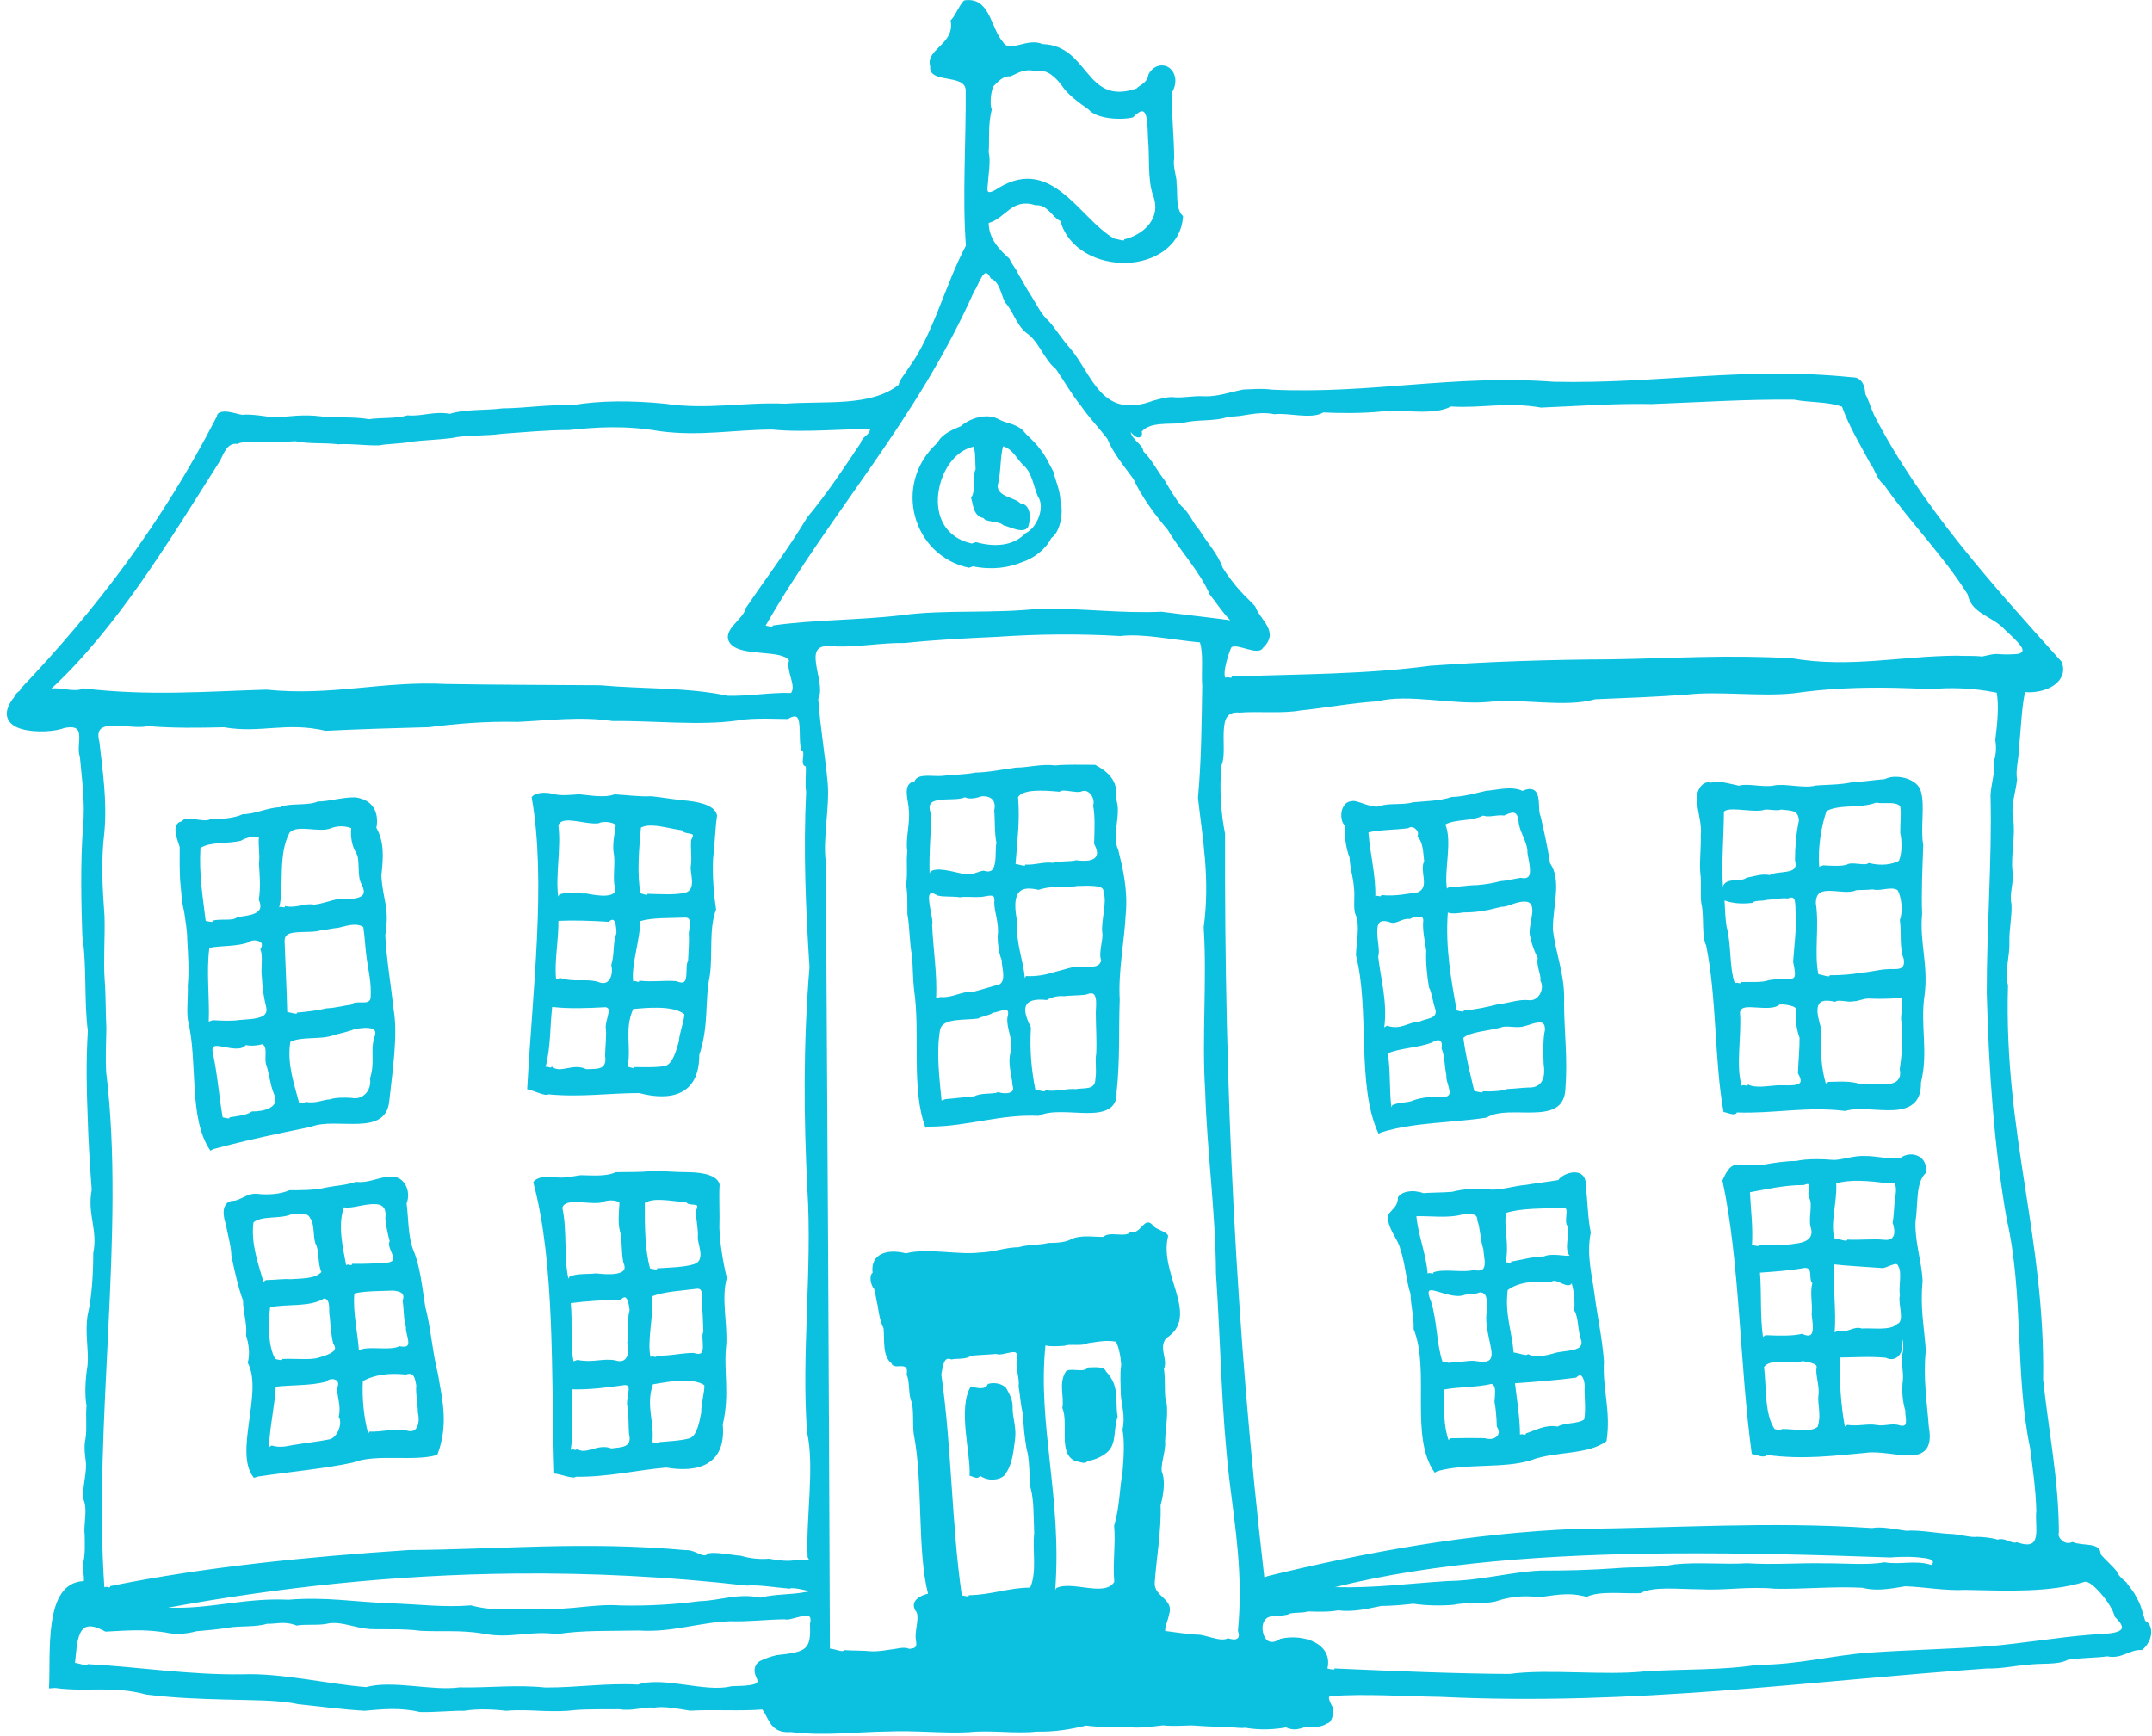 <?xml version="1.0" encoding="UTF-8" standalone="no"?><svg xmlns="http://www.w3.org/2000/svg" xmlns:xlink="http://www.w3.org/1999/xlink" fill="#0cc0df" height="1178.2" preserveAspectRatio="xMidYMid meet" version="1" viewBox="83.7 78.8 1460.2 1178.2" width="1460.2" zoomAndPan="magnify"><g id="change1_1"><path d="M741,78.844C740.024,78.837 738.981,78.918 737.875,79.094C734.344,82.59 731.742,90.009 728.719,92.625C731.837,109.092 711.434,111.898 714.875,123.906C713.56,135.914 738.818,128.553 738.969,140.188C739.182,175.208 736.658,212.937 739.094,245.531C725.014,271.883 716.679,306.622 699.938,328.875C697.918,332.455 694.21,336.203 693.438,339.969C674.517,354.972 643.848,350.773 616.469,352.75C588.233,351.489 564.088,357.107 534.75,352.75C512.105,350.53 490.286,350.569 472.094,353.781C455.345,353.229 439.955,355.812 424.594,355.938C412.882,357.451 398.65,356.385 389.031,359.625C377.931,357.682 369.677,361.616 360.219,360.656C352.511,363.053 341.595,362.074 334.125,363.281C322.13,361.282 311.482,362.701 300.875,361.313C289.836,359.904 279.618,361.392 270.969,362.125C263.992,361.602 255.104,359.624 247.875,360.281C246.498,360.175 242.477,358.849 238.719,358.281C234.96,357.714 230.946,358.381 230.875,361.344C193.577,434.017 148.339,492.971 97.562,546.344C97.528,546.722 97.375,547.028 97.281,547.375C95.919,548.253 94.037,549.931 93.344,551.625C93.387,551.63 93.482,551.595 93.531,551.594C83.658,563.731 89.142,570.952 98.562,573.594C108.023,576.247 121.713,575.216 127.406,572.781C135.835,571.296 137.186,573.831 137.469,578.156C137.751,582.482 136.327,588.32 137.906,592.25C139.25,607.767 141.591,623.065 140.063,639.5C138.099,665.092 138.896,693.664 139.563,714.094C142.731,734.37 140.659,758.623 143.313,778.313C142.04,798.645 142.454,818.433 143.188,836.531C143.645,853.475 144.779,870.642 145.938,886.188C142.748,902.945 150.256,913.355 146.969,929.219C146.957,943.138 146.062,958.98 143.156,971.344C141.216,983.872 144.045,994.276 143.125,1005.16C141.493,1015.19 141.147,1025.57 142.406,1032.72C141.7,1040.43 142.866,1047.98 141.75,1054.91C140.212,1061.71 141.811,1067.93 142.094,1072.47C142.331,1080.43 138.514,1092.35 140.875,1097.91C142.959,1104.09 140.268,1114.45 141.156,1120.38C141.218,1126.72 141.681,1133.89 139.938,1140.34C139.661,1144.28 141.052,1148.85 140.563,1151.78C126.696,1152.26 121.14,1164.55 118.875,1179.66C116.61,1194.77 117.639,1212.8 116.938,1224.56L121.063,1224.28C143.058,1227.24 159.813,1222.52 183,1228.75C202.093,1231.17 220.695,1231.72 237.563,1232.16C252.892,1232.66 272.461,1232.29 285.906,1235.28C301.055,1236.87 317.394,1239.01 331.031,1239.75C342.778,1238.73 355.089,1237.36 368.625,1240.59C378.66,1240.89 392.13,1239.47 398.531,1239.78C407.133,1238.32 417.893,1238.69 427.125,1239.75C434.781,1239.04 444.31,1239.49 451.625,1239.84C459.06,1240.13 467.601,1240.12 473.281,1239.31C483.16,1238.49 494.679,1238.86 504,1238.72C513.073,1240.2 520.226,1236.9 527.781,1237.63C534.562,1236.46 544.61,1238.56 551.844,1239.69C567.915,1238.76 586.017,1240.12 600.938,1238.88C605.684,1245.06 606.16,1255.18 620.344,1254.22C644.218,1257.03 664.858,1254.02 685.875,1253.84C703.674,1252.96 724.152,1255.22 741,1254.31C755.499,1252.71 773.591,1255.54 787.094,1253.88C799.46,1254.25 811.069,1252.13 820.688,1249.78C831.161,1251.2 841.247,1250.54 850.031,1250.91C858.37,1251.7 866.449,1250.29 872.813,1249.63C879.672,1250.36 887.035,1249.81 892.25,1249.66C898.246,1249.96 905.919,1250.69 910.5,1250.47C916.23,1250.36 924.323,1251.83 928.688,1251.28C939.098,1253.05 948.919,1252.36 956.313,1251.03C964.517,1254.73 968.258,1249.44 973.75,1250.63C977.549,1251.14 982.245,1249.81 983.719,1248.53C988.073,1247.84 988.581,1240.74 988.188,1237.69C987.656,1236.75 986.498,1234.8 985.906,1233.03C985.315,1231.27 984.905,1230.27 986.531,1229.81C1010.28,1228.07 1036.75,1229.97 1060.94,1230.31C1192.88,1236.6 1309.75,1219.61 1432.06,1211.06C1441.79,1211.33 1450.97,1209.07 1459.22,1208.63C1468.12,1207.18 1480.23,1208.9 1486.66,1205.19C1495.24,1203.7 1505.77,1203.97 1513.56,1202.81C1523.6,1204.88 1528.91,1197.86 1537.03,1198.56C1540.11,1196.4 1542.68,1192.01 1543.25,1188.19C1543.82,1184.36 1542.64,1180.25 1539.28,1178.72C1537.54,1173.47 1536.18,1166.81 1533.47,1163.25C1532.06,1159.24 1528.12,1155.33 1526.5,1152.56C1523.8,1150.56 1520.61,1147.37 1520,1145.16C1516.82,1141.13 1511.74,1136.89 1509.13,1133.56C1508.76,1124.95 1497.23,1128.34 1489.97,1125.25C1486.91,1126.55 1484.51,1125.76 1482.69,1124.09C1480.87,1122.42 1480.11,1120.51 1480.72,1118.72C1480.59,1082.86 1473.95,1051.55 1470.03,1015.03C1471.49,918.25 1443.22,848.53 1446.19,747.281C1443.67,739.653 1447.5,726.826 1447.13,718.813C1446.94,708.543 1448.88,702.091 1448.59,692.563C1446.84,684.867 1450.4,677.969 1449.25,670.156C1448,659.24 1451.45,645.929 1449.69,634.469C1447.98,624.861 1451.46,616.825 1452.38,607.531C1451.08,602.284 1453.65,593.143 1453.41,588.281C1454.97,575.27 1455.34,558.759 1457.78,548.469C1463.98,549.04 1471.46,547.706 1476.84,544.219C1482.23,540.732 1485.49,534.731 1482.5,527.813C1435.75,475.721 1387.59,422.827 1355.47,360.75C1353.27,356.084 1351.47,349.816 1349.38,346.156C1349.11,340.821 1347.26,334.563 1340.06,334.813C1267.33,327.367 1208.85,339.442 1138,337.875C1069.83,332.785 1014.57,346.318 946.719,343.219C939.71,342.252 932.429,342.992 927.219,343.156C918.465,344.825 909.847,348.105 900.781,347.75C893.17,347.193 885.966,349.165 879.188,348.281C874.487,348.183 869.301,349.965 866.25,350.688C830.727,364.015 825.019,333.029 809.906,315.25C804.586,309.441 800.101,302.018 795.406,296.813C790.166,292.101 786.856,285.112 783.719,280.063C780.386,275.266 777.375,269.039 774.688,264.875C773.223,261.19 769.632,257.416 768.75,254.469C761.394,247.978 754.561,240.408 754.563,230.125C766.07,226.982 770.316,212.821 786.344,218.125C794.463,217.354 797.79,226.492 803.219,228.781C808.62,248.235 828.974,257.749 847.938,257.219C866.901,256.689 885.281,245.764 886.438,225.5C881.06,220.59 883.025,209.714 882,203C882.462,199.701 879.291,191.818 880.438,186.5C880.299,171.336 878.726,156.267 878.625,142.031C883.245,134.606 881.077,127.734 877.094,124.813C873.111,121.891 866.352,122.696 862.906,129.469C862.113,135.386 856.867,136.491 854.875,138.844C819.699,150.951 822.91,109.65 791.156,108.719C780.487,104.05 768.599,115.211 764.219,107.25C756.357,98.584 755.636,78.948 741,78.844ZM780.969,126.531C782.598,126.43 784.368,126.556 786.313,127.094C794.388,125.069 800.749,132.313 804.219,136.938C808.011,142.729 815.455,148.334 822.344,153.125C827.609,159.565 844.448,160.487 852.438,158.469C858.275,152.616 860.168,153.565 861.375,157.625C862.582,161.685 862.394,168.418 862.719,173.656C863.829,185.232 862.267,200.462 866.031,211.281C872.185,227.096 859.31,238.277 846.5,241.219C846.715,242.146 845.826,242.071 844.281,241.75C842.736,241.43 840.903,240.872 839.813,240.75C816.723,228.016 798.139,184.653 761.969,205.906C760.957,206.43 758.503,208.329 756.375,208.938C754.247,209.546 753.186,209.358 753.906,204.531C754.237,198.112 756.105,188.248 754.563,182C755.179,173.345 753.952,164.052 756.656,153.031C755.206,150.459 755.875,140.465 757.969,137.125C760.587,134.808 763.813,130.242 769.281,130.625C772.476,129.404 776.082,126.836 780.969,126.531ZM752.625,264.125C753.593,264.069 754.654,265.08 756,267.781C762.166,270.276 762.758,278.53 765.75,284.125C770.9,289.616 773.286,299.127 779.969,304.625C788.852,310.578 791.616,322.236 800.219,329.344C805.553,337.027 810.829,346.492 817.313,354.406C822.129,361.561 829.29,369.044 835.063,376.563C838.861,386.106 846.33,395.054 852.781,403.844C858.358,415.95 867.031,427.702 876.125,438.469C884.585,452.969 897.431,465.992 904.563,482.281C908.686,487.275 913.192,494.456 918.469,499.719C904.379,497.807 889.223,496.213 871.75,493.906C846.4,495.254 816.296,491.469 789.344,491.75C758.448,495.451 724.961,492.223 695.313,496.313C665.935,499.783 635.838,499.257 607.844,503.313C608.237,504.06 607.62,504.144 606.469,504C605.318,503.857 604.107,503.579 603.219,503.344C647.634,425.835 705.456,364.612 744.75,276.344C746.138,274.827 747.784,270.017 749.781,266.875C750.78,265.304 751.657,264.182 752.625,264.125ZM1301.16,350.031C1311.03,352.091 1323.91,351.184 1333.59,354.844C1338.3,368.083 1346,380.767 1352.84,393.563C1355.88,397.208 1357.32,404.374 1362.16,407.906C1379.88,433.492 1402.38,455.816 1418.84,482.219C1421.31,494.734 1433.76,496.374 1442.78,504.781C1444.29,506.657 1449.16,510.541 1452.53,514.344C1455.91,518.147 1458.02,521.028 1453.38,522.5C1450.38,522.838 1444.81,523.103 1440.22,522.719C1436.96,522.182 1432.09,523.589 1428.53,524.344C1423.64,523.623 1417.05,524.106 1411.31,523.75C1372.99,524.035 1338.78,532.263 1299.53,525.531C1255.71,523.037 1220.35,525.526 1177.69,526.219C1135.68,526.434 1094.29,527.702 1054.03,530.625C1011.42,536.408 964.815,536.303 919.469,537.875C919.579,538.978 918.719,538.825 917.594,538.5C916.468,538.175 915.104,538.592 915.375,538.938C912.606,536.207 918.057,519.924 919.313,518C923.453,515.276 937.494,524.238 940.688,518.438C952.293,507.316 938.539,499.546 935.375,490.25C932.893,487.439 928.324,483.306 925.219,479.813C921.314,475.555 916.81,469.618 913.313,464.063C910.254,454.902 902.538,446.856 897.313,438.125C893.222,433.988 890.7,426.526 885.281,422.219C881.353,417.391 877.332,410.648 873.813,404.531C869.24,398.956 865.386,390.822 859.5,385.094C859.153,380.299 851.815,377.439 850.906,371.938C851.557,372.779 853.458,375.118 855.344,375.563C857.229,376.007 859.305,374.839 858.375,371.719C863.865,365.228 875.703,366.759 885.906,366C894.595,363.102 908.415,365.174 917.563,361.469C927.553,361.909 936.166,357.48 948.438,359.906C957.946,358.715 973.504,363.613 981.594,358.719C994.582,359.342 1008.76,359.283 1021.5,358.031C1035.87,356.384 1056.09,361.121 1068.28,354.656C1088.6,356.029 1106.31,351.33 1129.31,355.406C1153.51,354.463 1178.44,352.476 1204.5,353C1236.63,351.842 1268.03,349.654 1301.16,350.031ZM753.719,361.344C746.533,361.113 739.317,364.693 735.656,368.031C729.671,370.422 722.698,373.527 719.875,379.188C689.021,407.032 702.706,455.975 741.156,464.094L743.906,463.156C757.486,465.836 768.411,463.871 777,460.375C785.311,457.583 793.062,451.83 797.063,443.938C803.398,439.563 805.355,425.947 803.281,419.313C803.203,411.537 799.748,404.786 798.438,398.844C795.593,393.731 792.696,387.161 789.281,383.469C786.254,378.764 780.505,374.514 777.656,370.75C772.228,365.872 766.3,366.299 760.75,363C758.499,361.923 756.114,361.421 753.719,361.344ZM498.563,368.75C508.695,368.678 519.405,369.354 530.875,371.344C558.415,375.11 581.839,370.361 607.813,370.313C629.169,372.609 659.098,369.545 674.063,370.063C673.809,374.159 668.732,374.886 667.656,379.469C656.377,396.382 644.543,414.249 631.469,429.813C618.765,451.07 603.686,470.87 589.688,491.531C588.948,495.596 584.255,499.579 580.906,503.656C577.557,507.734 575.651,512.557 580.469,516.781C588.679,524.104 614.059,519.784 619.063,526.906C616.974,534.568 624.158,543.855 620.469,549.063C606.17,548.625 592.649,551.292 577.469,550.969C549.987,545.114 520.002,546.486 491.031,543.844C455.051,543.572 421.132,543.596 385.906,542.969C343.19,540.802 308.728,551.355 264.469,546.813C223.925,547.991 184.62,551.293 139.813,545.906C136.243,548.598 126.991,545.948 120.563,545.875L117.844,546.813C162.615,505.409 196.998,448.259 232.406,392.438C235.316,387.819 237.218,378.845 244.969,380.063C248.222,377.801 256.575,379.655 261.625,378.5C268.76,379.479 276.78,378.533 284.094,378.188C293.688,380.252 303.26,379.051 313.344,380.313C320.873,379.645 332.04,381.299 340.844,381.031C346.883,379.87 355.991,379.983 362.875,378.531C370.775,377.538 381.133,377.227 389.969,376.125C399.635,373.844 413.223,374.829 424.281,373.188C438.545,372.251 453.978,370.606 469.813,370.625C478.895,369.654 488.43,368.822 498.563,368.75ZM764.313,381.656C771.513,383.773 773.774,390.994 779.031,395.406C783.79,399.987 785.101,408.674 787.875,415.563C793.236,423.029 787.176,437.21 779.531,440.688C772.547,447.984 761.347,450.949 745.906,446.719L743.125,447.656C724.58,443.584 718.541,428.439 720.375,413.656C722.209,398.873 731.233,384.808 744.219,381.938C745.795,385.337 745.294,391.964 745.688,397.219C742.915,403.593 746.296,411.253 742.594,416.656C744.094,420.702 743.812,429.105 751.188,430.406C751.808,433.221 762.331,432.326 764.469,435.281C768.516,436.034 777.954,441.498 781.25,436.5C781.897,435.072 782.732,431.021 782.344,427.594C781.956,424.167 780.135,420.659 776.125,420.438C772.46,416.319 760.442,416.021 760.656,408.344C762.925,399.805 762.281,389.023 764.313,381.656ZM801.438,509.375C815.28,509.258 829.261,509.581 843.875,510.438C858.944,508.546 879.556,513.088 897.875,514.75C900.378,522.54 898.763,534.434 899.438,544.406C899.026,568.635 898.932,593.96 896.563,620.375C899.622,647.457 904.909,675.119 900.438,708.094C902.759,743.68 899.111,783.229 901.438,818.813C902.701,860.987 908.483,900.229 908.781,943.031C912.095,992.555 912.346,1035.79 917.875,1083.03C921.859,1115.85 927.322,1147.61 923.688,1185.38C924.645,1188.55 924.466,1190.01 923.094,1190.84C921.722,1191.68 919.637,1191.43 916.844,1190.53C912.022,1193.46 901.402,1187.81 895.906,1188.13C890.162,1187.79 879.22,1186.3 874.281,1185.59C874.304,1181.48 875.702,1180.42 876.969,1174.34C880.531,1163.78 866.568,1162.47 867.219,1152.78C868.351,1136.32 871.822,1116.67 871.188,1100.41C873.089,1093.56 874.294,1084.69 872.594,1079.13C870.121,1074.82 875.004,1063.53 874.25,1057.06C874.415,1048.12 877.175,1035.41 874.406,1027.38C873.837,1022.13 874.41,1013.87 873.469,1007.81C876.348,1000.74 869.747,994.195 874.813,987.031C898.696,972.215 869.661,943.405 876.313,917.625C875.816,914.427 867.38,913.331 865.563,909.875C859.927,904.072 857.579,917.115 850.688,914.75C847.869,919.055 836.409,914.048 832.406,918.156C826.235,918.39 817.9,916.578 810.656,919.625C807.366,921.829 800.713,922.322 794.906,922.313C789.659,923.786 780.858,923.318 774.844,925.219C766.285,925.198 757.955,928.568 748.563,928.813C733.715,930.608 712.82,925.508 698.375,929.375C687.357,926.388 674.047,928.551 675.781,942.656C673.267,944.014 674.499,951.271 676.75,953.281C677.702,955.881 678.273,961.166 679.25,964.875C679.842,969.212 680.903,975.829 683.219,980.125C684.036,987.557 682.224,998.942 688.5,1003.84C690.354,1009.37 700.959,1001.25 698.875,1011.78C701.168,1015.91 699.851,1025.02 702.219,1030.16C703.844,1035.6 702.841,1044.82 703.688,1051.81C710.188,1085.1 705.888,1130.59 713.406,1160.31C709.484,1161.13 700.647,1164.6 704.875,1171.88C708.047,1174.84 704.72,1184.13 704.969,1190.06C705.368,1194.75 707.042,1197.29 700.719,1197.72C696.713,1196.04 692.083,1197.87 688.219,1198.16C685.012,1198.64 679.574,1199.62 674.781,1199.38C669.7,1198.82 662.417,1199.01 656.344,1198.59C656.136,1199.58 654.665,1199.31 652.594,1198.81C650.523,1198.31 648.31,1197.65 646.813,1197.56C646.176,1019.42 645.128,832.15 644.031,663.656C641.836,648.214 646.79,626.515 645.281,609.688C643.549,591.386 640.315,572.596 638.906,553.156C642.055,546.937 638.391,536.857 637.375,528.875C636.359,520.893 637.448,515.515 651.156,517.531C666.582,517.944 681.482,514.955 697.719,515.156C717.23,513.102 738.772,511.929 759.938,511C773.89,510.057 787.595,509.493 801.438,509.375ZM1369.38,545.594C1377.26,545.749 1385.26,546.071 1393.41,546.5C1406.38,545.341 1421.6,545.399 1438.56,548.906C1440.08,557.624 1439.04,569.362 1437.59,581C1438.11,584.183 1438.6,589.928 1436.44,595.969C1438.19,601.333 1433.93,613.032 1434.38,620.281C1435.33,662.33 1431.73,708.999 1431.78,752.594C1433.19,805.631 1436.79,857.353 1445.25,905.813C1457.01,956.698 1450.74,1011.89 1461.22,1061.56C1462.84,1074.81 1465.08,1089.24 1465.41,1104.28C1464.7,1109.48 1466.02,1116.4 1465.13,1121.31C1464.23,1126.22 1461.6,1128.62 1452.09,1125.38C1448.82,1126.91 1444.01,1121.86 1439.16,1123.66C1435.43,1122.41 1429.35,1121.79 1425.25,1121.72C1420.99,1122.43 1412.07,1119.7 1406.28,1119.72C1397.73,1119.27 1385.91,1116.94 1377.09,1117.63C1370.32,1116.75 1360.38,1114.54 1353.94,1115.78C1282.49,1111.14 1220.7,1115.9 1154.47,1116.31C1080.28,1119.29 1010.81,1132.08 944.25,1148.28L941.594,1149.25C922.237,982.342 914.4,818.116 914.938,644.563C912.292,631.123 910.895,615.262 912.531,598.094C914.952,592.858 913.681,583.336 914.031,575.375C914.382,567.414 915.875,561.457 924.844,562.406C937.325,561.367 953.467,563.185 966.125,560.938C983.013,559.216 1000.39,555.903 1018.56,554.719C1039.09,549.434 1069.49,557.23 1093.06,555.219C1115.18,552.373 1145.12,559.347 1166.09,553.344C1186.11,552.498 1207.59,551.753 1228.06,550.188C1250.1,547.664 1277.82,551.699 1300.84,549.281C1323.09,546.037 1345.71,545.127 1369.38,545.594ZM622.219,565.063C625.219,564.552 625.86,567.357 626.188,571.469C626.624,576.951 626.013,584.587 627.625,588.094C630.839,588.921 625.907,597.88 630.469,598.969C630.747,603.51 629.828,610.883 630.688,616.125C628.721,656.676 630.477,696.533 632.969,735.156C628.573,788.429 629.118,838.102 631.531,886.156C634.91,939.984 627.367,997.885 631.313,1050.72C636.557,1074.68 630.49,1108.06 631.688,1135.66C633.436,1138 632.409,1137.73 630.125,1137.56C627.841,1137.39 624.583,1136.83 623.313,1137.41C619.371,1138.61 611.868,1137.72 605.313,1136.56C600.865,1136.99 593.612,1136.77 586.375,1134.56C580.196,1134.15 570.162,1131.84 563.938,1132.97C561.609,1137.01 555.637,1130.41 549.25,1130.78C479.721,1124.54 423.461,1130.32 361.156,1130.69C292.242,1135.28 222.833,1142.09 158.469,1155.16C158.579,1156.26 157.751,1156.11 156.625,1155.78C155.499,1155.46 154.26,1155.9 154.531,1156.25C146.83,1045.69 169.022,914.027 155.719,806.188C155.275,797.64 155.607,786.668 155.875,776.656C155.328,766.729 155.569,754.341 154.719,743.625C153.791,730.784 155.04,714.851 154.625,700.719C153.417,683.213 152.005,664.364 154.531,643.5C156.457,621.971 153.34,602.129 151.156,582.344C148.544,572.819 153.575,571.32 161.125,571.25C168.675,571.181 178.314,573.099 183.813,571.531C201.09,573.04 218.701,572.735 235.688,572.344C260.197,576.677 277.999,568.479 304.688,574.75C327.069,573.625 351.189,572.906 374.813,572.281C393.267,569.91 413.59,568.174 434.844,568.688C455.574,567.78 477.5,564.798 499.344,568.094C526.486,567.754 558.406,571.42 584.375,567.719C594.121,565.647 615.789,566.89 618.344,566.75C619.94,565.765 621.219,565.233 622.219,565.063ZM812.781,597.75C808.129,597.753 803.685,597.842 799.969,598.25C789.919,597.041 781.324,599.778 773.031,599.719C763.988,600.942 754.474,602.97 745.719,603.094C738.553,604.555 729.28,604.519 722.75,605.375C716.422,605.903 706.244,603.426 704.25,609C695.244,610.506 700.507,623.304 700.281,627.75C701.568,636.179 697.903,648.963 699.344,656.281C698.47,664.386 699.755,672.103 698.469,679.438C699.765,685.266 699.216,693.666 699.406,699.156C701.1,708.181 700.758,719.598 702.594,727.531C703.09,735.035 703.189,743.923 703.906,750.25C708.361,780.236 701.713,817.776 711.719,844.156L714.719,843.375C741.142,843.149 762.114,834.818 788.563,836.031C796.828,831.982 810.069,834.031 821.219,834.125C832.369,834.219 841.853,831.842 841.344,820.063C843.761,797.856 842.695,777.4 843.469,757.188C842.373,738.009 846.635,717.261 847.5,699.781C849.152,682.887 845.625,668.468 842.5,655.625C837.538,645.49 845.192,631.023 840.75,620.438C842.937,608.607 834.782,602.012 826.75,597.813C822.282,597.844 817.434,597.748 812.781,597.75ZM1369.19,605.969C1366.73,606.058 1364.43,606.583 1362.66,607.531C1354.97,608.194 1346.62,609.393 1339.78,609.781C1332.42,611.381 1322.85,611.326 1315.81,611.844C1307.76,614.144 1294.6,610.206 1287.16,611.906C1280.23,613.299 1269.28,610.156 1263.69,612C1257.02,610.671 1248.03,607.919 1244.66,610C1241.2,608.822 1238.18,611.155 1236.59,614.156C1235,617.158 1234.46,621.466 1235.28,624.063C1236.04,631.397 1238.56,638.538 1237.72,645.875C1238,654.097 1236.68,664.585 1237.44,671.469C1238.33,677.851 1237.24,686.776 1238.16,692.094C1240.21,700.882 1238.08,713.512 1241.38,720.5C1248.66,756.148 1246.91,798.789 1253.19,833.469C1254.4,833.565 1256.77,834.455 1258.5,834.844C1260.23,835.232 1262.21,834.715 1262.13,833.75C1287.86,834.632 1309.31,829.488 1335.66,832.719C1344.47,830.103 1357.39,832.631 1368.03,832.188C1378.68,831.744 1387.5,827.85 1387.13,813.438C1392.37,792.554 1386.41,774.368 1389.63,753.719C1392.16,733.415 1386.1,718.053 1387.91,699.156C1387.33,683.994 1388.17,667.17 1388.69,652.25C1386.62,641.183 1389.95,625.602 1387.13,616C1385.53,609.233 1376.57,605.701 1369.19,605.969ZM1110.69,613.938C1104.26,613.321 1097.19,615.189 1092.22,615.438C1084.64,617.141 1076.42,619.563 1068.81,619.656C1061.01,622.35 1050.54,622.515 1042.47,623.25C1035.97,625.3 1025.76,623.618 1020.38,625.781C1014.33,627.941 1004.24,621.12 1000.69,622.563C996.983,622.64 994.603,626.237 994,629.75C993.398,633.263 994.315,637.5 996.125,638.813C995.831,647.118 997.264,655.22 999.469,660.875C999.641,668.012 1002.07,674.724 1002.34,680.75C1003.31,686.502 1001.65,695.501 1003.53,699.594C1006.72,706.789 1003.91,718.675 1003.75,727.031C1013.37,764.41 1003.84,815.427 1019.09,848.188L1021.13,847.188C1042.98,840.37 1069.45,840.801 1092.5,837.219C1107.62,827.472 1144.16,843.997 1145.84,818.406C1147.52,796.457 1145.12,780.963 1144.97,759.906C1145.9,740.644 1139.06,725.791 1137.34,709.188C1137.51,692.443 1143.39,676.156 1135.47,664.625C1133.75,653.616 1131.3,642.36 1129.03,632.688C1127.68,630.346 1128.31,624.584 1127.5,620.156C1126.69,615.728 1123.93,612.291 1116.78,615.531C1114.89,614.621 1112.83,614.143 1110.69,613.938ZM805.188,615.344C808.577,615.251 813.948,616.797 816.969,616.094C819.896,614.806 822.04,615.75 823.781,617.875C825.522,620.001 826.232,622.727 825.438,625.625C826.836,632.388 826.373,642.567 826.094,651.438C828.698,656.477 828.688,659.386 826.344,661.219C823.999,663.052 819.794,663.318 813.875,662.563C810.195,663.706 802.675,662.866 798.125,664.344C792.214,663.429 786.074,665.942 779.406,665.5C779.621,666.427 778.639,666.352 777.094,666.031C775.549,665.711 773.872,665.216 772.781,665.094C773.946,648.836 775.835,636.272 774.5,619.781C777.621,614.599 790.121,614.88 802.625,616.125C803.155,615.586 804.058,615.375 805.188,615.344ZM454.094,616.844C449.957,616.662 445.977,617.587 444.438,619.813C454.525,676.487 445.009,751.302 441.406,818C445.615,818.678 453.876,823.059 455.781,821.438C477.863,823.575 497.379,820.556 517.469,820.594C538.148,826.069 558.193,822.623 558.188,794.719C564.953,774.208 561.66,758.56 565.375,740.563C567.382,725.721 564.566,709.221 569.594,695.938C567.919,685.041 567.012,672.794 567.531,661.656C568.754,651.662 568.915,641.321 570.25,632.219C568.784,624.234 554.541,622.657 548.688,622.063C541.181,621.41 532,619.771 525.5,619.156C517.758,619.605 507.931,618.257 500.719,617.875C494.093,620.425 484.134,618.549 476.75,617.844C470.868,618.181 464.21,619.204 458.188,617.375C456.859,617.077 455.473,616.905 454.094,616.844ZM749.813,619.219C756.791,618.81 759.702,622.629 758.313,628.75C758.902,634.867 758.4,644.129 759.813,650.75C759.056,653.587 759.602,659.193 758.906,663.813C758.211,668.432 756.813,671.468 751.094,669.656C746.934,670.061 742.55,673.858 735.469,671.438C729.276,670.09 719.476,667.237 715.031,670.219L714.438,671.563C714.135,656.744 715.025,648.909 715.719,631.875C712.407,624.065 715.913,622.332 721.594,621.625C727.275,620.919 734.658,621.708 738.344,619.875C742.065,621.587 746.69,620.2 749.813,619.219ZM324.594,619.906C315.576,619.844 307.25,622.664 299.344,622.75C292.112,625.879 280.189,623.479 273.938,626.563C264.663,626.989 256.95,631.294 248.438,631.344C242.218,634.262 233.197,634.647 226.219,634.813C221.507,637.383 209.522,631.498 207.25,636.188C203.044,636.733 202.362,640.438 202.906,644.125C203.45,647.813 205.173,651.845 205.625,653.594C205.539,661.187 205.592,669.767 205.906,676.063C206.627,683.132 207.04,691.718 208.625,697.188C209.425,703.339 210.764,710.263 210.719,715.906C211.298,726.227 212.12,737.305 211.125,747.656C211.363,755.328 210.222,765.188 211.25,771.313C218.16,799.441 211.353,837.88 226.469,859.688L228.438,858.625C250.28,852.65 272.835,847.959 294.75,843.5C311.702,836.484 345.72,851.007 347.875,825.688C350.203,804.104 353.75,781.027 350.781,763.813C348.935,746.922 346.004,730.176 345.125,713.594C348.159,693.944 343.566,690.406 342.469,673.156C343.995,659.446 344.29,650.06 339.094,640.563C341.16,629.383 336.067,621.291 324.594,619.906ZM1356.63,623.5C1362.09,624.616 1369.47,622.394 1373,625.875C1373.97,630.264 1372.95,638.036 1373.09,644.031C1374.09,648.29 1374.66,657.504 1372.13,663C1367.5,665.427 1360.33,666.636 1351.66,664.438C1349.38,666.824 1340.5,663.308 1337,665.5C1333.41,666.781 1326.53,666.357 1320.81,666.031L1318.09,666.969C1317.12,654.991 1319.31,639.856 1323.03,629.25C1331.63,624.44 1346.56,627.55 1356.63,623.5ZM1257.88,628.156C1263.95,627.733 1274,629.791 1279.97,628.656C1282.02,627.331 1289.03,629.5 1292.25,628.219C1299.68,629.096 1303.76,628.418 1304.34,635.563C1302.45,644.172 1301.64,654.202 1301.66,662.594C1303.18,668.173 1300.58,669.443 1296.5,670.25C1292.42,671.058 1287.25,670.89 1284.47,672.656C1279.29,671.499 1273.65,673.625 1268.69,674.469C1265.59,677.422 1255.84,674.298 1253.13,679.5L1252.81,680.719C1251.64,665.466 1253.33,646.655 1253.44,629.625C1254.27,628.727 1255.85,628.297 1257.88,628.156ZM1110.81,630.344C1112.47,630.62 1113.6,632.177 1114.09,636.063C1114.43,642.638 1119.18,648.535 1120.13,655.75C1119.75,657.885 1121.47,663.296 1121.78,667.906C1122.09,672.517 1121.49,675.753 1115.5,674.531C1111.97,674.977 1106.43,676.516 1101.66,676.75C1097.75,678.009 1091.29,679.016 1085.78,679.469C1080.4,679.373 1073.77,680.892 1067.22,680.625L1065.5,681.781C1063.46,669.378 1069.26,649.846 1064.41,638.313C1071.11,634.583 1082.4,636.218 1089.97,632.281C1094.46,633.781 1099.17,631.525 1104.28,632.25C1106.95,631.073 1109.15,630.068 1110.81,630.344ZM470.031,635.594C476.187,635.807 484.612,638.313 490,637.469C491.477,636.292 499.253,636.02 501.5,638.844C500.76,644.006 499.279,651.66 500,657.063C501.364,662.789 499.68,672.206 500.531,679.188C502.329,684.47 500.021,685.95 495.719,686.469C491.417,686.988 485.667,685.978 481.313,685.125C476.414,685.412 468.152,683.754 463.219,685.875L462.469,687.188C460.471,673.04 464.608,653.925 462.563,638.906C463.465,636.171 466.338,635.466 470.031,635.594ZM524.313,639.063C530.756,638.771 539.061,641.267 546.625,642.313C547.328,644.097 550.081,644.138 551.969,644.563C553.856,644.988 554.753,645.144 552.688,648.781C552.088,653.868 553.328,660.397 552.438,666.656C551.559,670.683 556.843,682.84 548.219,684.719C541.446,686.206 531.582,685.566 522.938,685.344C523.264,686.123 522.634,686.15 521.5,685.906C520.366,685.663 519.146,685.28 518.281,684.969C515.918,672.099 517.171,656.223 518.594,640.438C520.227,639.564 522.165,639.16 524.313,639.063ZM313.938,639.594C316.292,639.448 319.042,639.716 322.031,640.75C321.406,646.473 322.514,653.288 325.469,657.75C328.342,662.677 325.629,673.413 329.125,678.969C332.076,685.083 330.167,686.967 326.25,688.094C322.333,689.22 316.795,688.837 312.906,689C308.357,689.725 302.549,692.124 296.844,692.719C290.392,691.429 284.886,695.415 277.094,693.688C277.204,694.79 276.282,694.638 275.156,694.313C274.031,693.987 272.823,694.467 273.094,694.813C276.736,680.933 271.958,659.255 280.188,643.844C285.533,638.023 300.239,644.177 308.219,640.875C309.614,640.313 311.583,639.739 313.938,639.594ZM1041.69,640.125C1042.53,640.223 1043.35,640.649 1044.13,641.313C1045.68,642.64 1046.46,644.249 1045.38,646.688C1049.21,649.512 1049.38,657.353 1050.03,663.313C1046.65,669.902 1054.08,680.739 1045.78,684.313C1038.74,685.278 1030.27,687.237 1020.88,686.156C1020.99,687.259 1020.09,687.138 1018.97,686.813C1017.84,686.487 1016.64,686.936 1016.91,687.281C1017.25,672.471 1013.37,658.479 1012.22,643.688C1019.85,641.839 1030.15,642.069 1039.19,640.844C1040,640.247 1040.85,640.027 1041.69,640.125ZM255.656,646.656C256.857,646.586 258.093,646.638 259.406,646.875C258.72,652.341 260.235,658.246 259.406,664.875C259.796,671.708 260.743,680.332 259.313,689.375C261.627,694.663 260.065,697.045 256.719,698.625C253.372,700.205 248.535,700.588 244.75,701.156C241.733,704.241 232.735,701.919 227.813,703.719C228.206,704.466 227.651,704.519 226.5,704.375C225.349,704.232 224.138,703.954 223.25,703.719C221.477,688.287 218.616,672.49 219.719,654.25C226.298,649.883 238.167,651.581 247.125,649.344C249.037,648.223 252.054,646.868 255.656,646.656ZM818.813,679.938C820.753,679.872 823.068,679.83 825.25,680C829.613,680.34 832.984,680.926 832.375,684.375C835.251,690.47 830.573,703.726 831.656,712C832.4,716.239 828.919,725.782 830.875,730.313C829.985,736.214 822.679,734.642 816.969,734.781C811.448,734.469 805.287,737.06 799.719,738.313C794.594,739.976 787.428,741.656 779.875,741.188L779.094,742.563C778.062,730.363 772.911,719.022 773.875,704.563C772.828,698.395 771.846,691.826 773.5,687.219C775.154,682.612 778.966,680.435 788.375,682.656C790.784,681.88 795.638,680.553 800,681.031C803.27,680.182 810.256,681.037 814.531,680.031C815.297,680.092 816.872,680.003 818.813,679.938ZM1367.41,681.813C1368.79,681.868 1370.09,682.142 1371.22,682.813C1373.81,686.864 1375.16,697.303 1372.81,703.063C1374.01,710.542 1372.38,722.256 1375.44,729.531C1376.99,738.735 1368.98,735.794 1363.97,736.563C1358.75,736.72 1352.33,738.685 1346.09,738.906C1340.69,740.137 1332.43,740.651 1325.19,740.656C1325.28,741.621 1324.13,741.482 1322.41,741.094C1320.68,740.705 1318.78,740.096 1317.56,740C1314.57,726.215 1318.24,706.972 1315.81,691.875C1315.82,683.971 1320.11,683.233 1325.94,683.375C1331.77,683.517 1338.82,685.075 1343.06,682.938C1345.46,682.618 1350.81,682.84 1354.25,682.344C1358.22,683.456 1363.24,681.647 1367.41,681.813ZM716.281,685C717.144,685.102 718.32,685.574 719.875,686.5C724.146,687.655 729.98,686.887 735.156,687.719C737.917,687.016 744.403,687.849 748.5,687.469C750.535,687.627 753.365,686.612 755.563,686.594C757.76,686.576 758.825,686.999 758.344,691.156C758.301,698.27 761.884,705.193 760.625,714.125C760.634,718.841 761.408,725.81 763.406,730.313C763.102,734.102 766.702,743.771 762.063,746.719C756.821,748.202 749.971,750.354 743.75,751.938C736.221,751.256 730.279,756.189 721.656,755.406L718.906,756.344C719.693,739.535 716.89,723.346 716.188,706.563C717.036,704.413 715.02,697.399 714.344,691.875C713.837,687.732 713.694,684.693 716.281,685ZM1299.25,687.875C1301.14,687.849 1301.55,689.529 1301.81,692C1302.17,695.294 1301.74,699.655 1302.59,701.781C1302.23,710.269 1301.25,720.987 1300.44,730.781C1300.17,731.668 1301.26,734.984 1301.53,737.969C1301.8,740.954 1301.74,743.142 1298.22,743.031C1296.48,743.319 1288.42,743.04 1283.59,744.063C1279.35,745.713 1271.2,745.086 1264.91,745.219C1265.02,746.321 1264.16,746.169 1263.03,745.844C1261.91,745.519 1260.64,745.967 1260.91,746.313C1256.99,735.701 1258.58,719.494 1255.22,707.563C1254.45,703.042 1254.13,695.777 1253.84,689.875C1260.42,692.268 1267.13,692.177 1272.78,691.5C1273.85,689.605 1279.47,690.464 1282.31,689.5C1286.05,689.374 1291.57,688.012 1296.81,688.5C1297.82,688.076 1298.62,687.884 1299.25,687.875ZM1120.28,690.875C1127.55,693.532 1119.74,707.562 1122,714.5C1122.77,718.722 1124.81,724.639 1127.13,728.938C1125.81,733.778 1129.78,741.108 1128.88,744.313C1132,749.502 1127.92,758.13 1121.41,757.563C1114.35,756.698 1107.35,759.607 1100.25,760.281C1093.67,761.958 1085.14,763.944 1076.81,764.5C1077.21,765.248 1076.56,765.331 1075.41,765.188C1074.26,765.044 1073.04,764.766 1072.16,764.531C1068.32,744.128 1064.33,721.114 1066.09,698.125C1069.39,699.182 1073.55,698.48 1077,698C1080.55,698.047 1086.53,697.688 1090.59,696.813C1093.6,696.491 1098.62,695.093 1102.38,694.188C1108.09,694.345 1112.82,689.665 1120.28,690.875ZM1046.16,700.813C1048.48,700.804 1049.92,701.302 1049.31,704.969C1049.02,710.776 1050.54,717.88 1051.44,723.969C1051.02,731.912 1052.03,741.051 1053.31,748.906C1055.14,752.142 1055.91,758.659 1057.47,763.156C1059.98,770.709 1050.71,769.643 1046.47,772.406C1039.42,772.019 1034.7,778.101 1024.78,774.875L1022.97,776C1025.2,758.539 1020.63,743.738 1018.84,727.938C1020.11,724.78 1018.3,717.494 1018.22,711.656C1018.14,705.819 1019.13,701.957 1027.31,704.844C1031.64,706.091 1035.16,701.667 1040.31,702.469C1041.2,701.894 1043.83,700.821 1046.16,700.813ZM548.719,701.5C551.381,701.613 551.668,702.894 551.75,705.156C551.832,707.419 551.207,710.125 551.031,712.281C551.46,717.104 550.824,724.768 550.563,730.969C549.171,732.938 549.765,737.583 549.344,741.188C548.922,744.793 548.082,746.915 542.656,744.656C534.991,743.945 526.261,745.384 517.438,744.313C517.451,745.421 516.593,745.204 515.5,744.781C514.407,744.359 513.135,744.726 513.375,745.094C511.748,733.869 518.531,714.816 517.969,703.938C526.649,701.379 537.997,701.974 548.719,701.5ZM499.563,703.031C500.213,703.183 500.639,703.87 501.031,704.906C501.816,706.979 501.921,709.938 502,711.969C499.309,719.013 500.87,725.862 498.469,733.75C499.267,736.887 499.033,740.582 497.469,743.156C495.904,745.731 493.621,746.865 489.25,745.063C481.029,742.782 473.48,745.586 463.875,742.531L461.031,743.219C459.73,731.958 462.767,716.496 462.594,703.719C472.933,703.252 484.773,703.626 496.688,704.375C498.026,703.252 498.912,702.879 499.563,703.031ZM325.906,706.438C327.447,706.605 328.929,707.048 330.219,707.906C331.202,714.061 331.549,722.457 332.563,729.625C333.648,737.174 335.833,745.942 335.188,755.625C334.909,762.008 324.997,756.803 321.969,760.625C317.255,761.097 311.284,762.878 305.313,763.063C299.968,764.387 292.086,765.429 285.188,765.969C285.402,766.896 284.451,766.821 282.906,766.5C281.361,766.18 279.685,765.684 278.594,765.563C278.24,750.065 277.355,733.79 276.813,717.469C276.724,712.514 280.642,711.808 286,711.438C291.358,711.067 297.769,711.528 301.625,710.031C304.552,710.052 309.292,708.679 313.188,708.438C316.056,707.897 321.285,705.936 325.906,706.438ZM255.406,717.031C256.468,716.909 257.723,717.013 258.875,717.406C261.18,718.193 262.471,719.44 260.344,723.125C262.382,727.119 260.492,736.307 261.406,742.094C261.626,748.156 262.686,755.995 264.313,762.188C265.301,766.831 262.871,768.403 258.938,769.5C255.004,770.598 249.981,770.613 246.375,770.969C241.857,771.741 234.445,771.525 228.094,771.125L225.344,772.094C225.979,756.241 223.604,737.62 225.781,722.031C233.832,720.376 245.066,721.357 253.031,718.031C253.471,717.507 254.345,717.154 255.406,717.031ZM823.375,752.969C825.811,752.657 826.664,753.947 827.156,756.156C827.813,759.102 827.236,763.177 827.25,766.188C827.216,774.464 827.982,784.287 827.531,793.844C826.562,798.896 828.003,804.83 826.938,811.031C827.009,818.871 818.978,816.866 813.563,817.906C807.269,817.315 800.644,819.902 792.875,818.656C793.09,819.583 792.076,819.508 790.531,819.188C788.986,818.867 787.31,818.372 786.219,818.25C783.709,805.865 782.229,791.675 783.219,776.063C777.252,764.179 776.352,755.541 794.031,757.438C796.251,755.901 801.085,754.35 805.75,754.844C809.213,754.291 815.833,754.437 820.375,753.844C821.589,753.355 822.563,753.073 823.375,752.969ZM1372.91,755.813C1374.74,756.088 1374.62,758.375 1374.38,761.5C1374.05,765.667 1372.99,771.07 1374.31,773.313C1374.87,782.077 1374.46,793.122 1372.72,804.375C1374.13,810.729 1370.66,814.101 1364.84,814.438C1359.76,814.335 1352.49,814.467 1346.5,814.625C1338.9,812.019 1331.25,812.932 1324.31,812.969L1322.59,814.125C1319.41,803.895 1318.76,790.155 1319.31,776.531C1318.15,772.191 1316.4,766.666 1317.06,762.656C1317.73,758.647 1320.45,756.624 1328.97,758.688C1330.57,756.665 1337.91,759.328 1341.28,758.281C1344.02,758.485 1348.01,756.376 1351.81,756.438C1357.02,756.734 1364.53,756.634 1370.38,756.25C1371.49,755.851 1372.29,755.721 1372.91,755.813ZM1293.44,760.438C1294.65,760.493 1296.15,760.684 1297.66,761.031C1300.68,761.726 1302.99,762.523 1302.41,764.844C1301.7,770.617 1302.83,777.863 1304.75,783C1304.89,789.702 1303.93,799.152 1303.66,807.156C1307.07,812.991 1305.47,814.462 1301.59,815.094C1297.72,815.726 1292,815.004 1287.91,815.469C1283.51,815.735 1274.44,817.433 1269.66,814.688C1269.77,815.79 1268.81,815.669 1267.69,815.344C1266.56,815.019 1265.29,815.467 1265.56,815.813C1261.3,802.568 1265.53,782.032 1264.34,765.844C1264.96,761.698 1269.54,762.177 1275.28,762.5C1281.02,762.823 1287.75,763.395 1290.91,760.688C1291.3,760.467 1292.22,760.382 1293.44,760.438ZM458.375,762.125C470.525,763.521 482.522,762.913 494.531,762.313C497.374,762.759 496.872,764.771 496.219,767.813C495.566,770.855 494.324,774.546 494.781,776.781C495.36,781.524 494.353,789.245 494.281,795.344C495.861,805.387 488.268,804.004 481.5,804.375C472.284,799.862 463.766,807.829 457.969,802.438C457.983,803.546 456.999,803.329 455.906,802.906C454.813,802.484 453.573,802.82 453.813,803.188C457.49,789.28 456.771,775.847 458.375,762.125ZM531.313,762.688C537.835,762.914 544.152,763.999 548.063,767.094C547.951,771.639 544.673,779.846 544.344,785.531C542.532,791.624 540.397,800.256 535.313,802.094C529.773,803.285 521.327,802.957 514.156,802.938C514.483,803.717 513.853,803.744 512.719,803.5C511.585,803.257 510.396,802.874 509.531,802.563C512.251,789.603 507.116,777.234 513.375,763.5C518.064,763.107 524.79,762.461 531.313,762.688ZM764.969,764.281C767.42,764.037 768.545,764.464 767.219,769.656C766.616,776.84 770.93,783.086 769.688,791.719C767.025,800.534 770.278,807.775 770.781,815.563C771.67,818.247 770.971,819.434 768.969,820.219C766.967,821.004 764.109,820.849 760.969,820C757.262,821.564 749.064,820.252 744.906,822.781C739.235,823.149 731.904,824.168 725.281,824.688L722.594,825.625C721.193,811.298 718.843,792.666 721.625,777.344C723.493,769.55 738.18,771.296 747.469,770C749.437,768.544 754.871,768.095 757.563,766C759.426,766.03 762.517,764.526 764.969,764.281ZM1128.94,772.688C1130.9,772.854 1132.09,774.037 1132,777.813C1130.69,782.73 1130.75,793.736 1131.13,801.188C1132.5,809.96 1130.1,817.096 1121.03,816.813C1117.25,816.878 1111.24,817.67 1106.41,817.813C1102.65,819.301 1095.67,819.66 1089.69,819.375C1090.01,820.234 1089.2,820.241 1087.84,820C1086.49,819.76 1085.01,819.354 1084.03,819.188C1081.83,809.724 1078.37,796.392 1076.63,783.156C1080.86,779.01 1093.92,778.401 1102.47,775.969C1105.59,774.431 1113.89,776.919 1117.97,775.156C1119.86,774.936 1123.5,773.236 1126.72,772.813C1127.52,772.707 1128.28,772.632 1128.94,772.688ZM333.969,776.438C337.571,776.878 339.75,778.071 337.438,783.563C335.032,792.504 338.268,799.939 334.75,810.625C336.097,818.021 330.47,825.617 322.188,823.844C318.204,823.596 311.464,823.44 307.469,824.875C302.808,824.969 297.66,828.098 290.781,826.438C290.892,827.54 289.969,827.388 288.844,827.063C287.718,826.737 286.479,827.217 286.75,827.563C283.554,815.158 278.289,800.963 280.688,785.875C288.121,781.932 301.172,784.582 310.031,781.313C313.724,780.189 319.936,779.077 324.219,777.188C325.963,776.967 330.366,775.998 333.969,776.438ZM1060.31,784.844C1061.67,785.273 1062.47,786.863 1061.84,790.406C1063.92,794.669 1063.88,802.844 1065.16,808.688C1064.7,810.829 1066.15,814.175 1066.84,817.188C1067.54,820.2 1067.9,822.292 1064.41,823.188C1057.33,822.744 1048.54,823.272 1042.28,825.688C1039.19,827.271 1032.24,826.71 1028.41,828.844L1027.81,830.188C1026.31,819.318 1027.26,803.221 1025.28,793.625C1033.8,790.026 1045.78,789.901 1055.31,786.344C1057.01,785.152 1058.96,784.415 1060.31,784.844ZM261.563,787.438C265.631,788.919 262.888,796.728 264.25,801.063C266.113,806.352 266.976,814.563 269.344,820.563C271.803,825.944 270.294,828.618 266.938,830.563C263.581,832.507 258.691,833.067 254.594,833.063C251.456,835.502 244.741,836.283 239.406,837C239.8,837.748 239.213,837.831 238.063,837.688C236.912,837.544 235.67,837.266 234.781,837.031C232.356,823.164 231.183,807.249 228.031,792.906C226.975,787.344 230.7,788.399 235.938,789.344C241.175,790.289 247.742,791.633 250.469,788C253.547,788.724 258.458,788.447 261.563,787.438ZM1379.09,862.281C1377.05,862.485 1375.07,863.226 1373.44,864.438C1366.56,865.898 1356.04,863.091 1349.38,863.281C1341.58,862.882 1334.67,865.704 1328.34,865.969C1319.17,865.228 1309.23,865.109 1302.56,866.656C1294.78,866.725 1286.66,868.004 1280.59,869.125C1274.52,869.156 1267.77,870.089 1262.25,869.313C1256.91,869.121 1254.19,876.246 1252.41,879.844C1264.28,934.583 1264.1,1005.5 1272.34,1065.5C1273.7,1065.58 1276.26,1066.55 1278.16,1067C1280.06,1067.45 1282.26,1067.11 1282.31,1066.13C1307.7,1069.52 1328.68,1066.56 1349.75,1064.72C1358.67,1063.39 1370.53,1066.62 1379.56,1066.5C1388.59,1066.38 1395.2,1062.32 1392.53,1047.59C1391.22,1030.36 1388.47,1013.58 1390.44,995.156C1389.16,977.738 1386.53,966.64 1388.25,947.656C1387.41,933.801 1382.9,921.543 1383.44,907.75C1385.27,896.081 1383.36,881.469 1390.38,874.813C1391.81,865.687 1385.23,861.669 1379.09,862.281ZM526.25,873.375C518.576,874.497 508.655,874.033 501.438,874.281C495.06,877.399 484.98,876.372 477.563,876.313C471.732,877.161 465.191,878.765 459.031,877.469C453.633,876.745 447.317,877.958 445.531,881.094C460.52,936.673 457.557,1012.02 459.781,1078.78C464.033,1079.09 472.68,1082.75 474.438,1080.97C496.622,1081.17 515.796,1076.43 535.813,1074.72C556.89,1078.37 576.562,1073.24 574.125,1045.44C579.077,1024.42 574.399,1009.1 576.531,990.844C577.237,975.884 573.024,959.671 576.875,946C574.257,935.291 572.266,923.203 571.813,912.063C572.16,901.999 571.432,891.684 571.969,882.5C569.812,874.674 555.477,874.332 549.594,874.25C542.059,874.255 532.779,873.421 526.25,873.375ZM1152.13,874.375C1147.97,874.363 1142.82,876.824 1141.09,879.594C1133.78,880.831 1125.56,881.781 1119.19,882.875C1111.21,883.536 1103.49,886.155 1096.09,886.125C1086.13,885.05 1076.06,885.605 1069.09,887.594C1063.19,888.126 1052.19,888.136 1049.59,888.5C1041.75,885.794 1034.77,887.439 1032.25,891.281C1032.35,900.44 1023.23,900.457 1025.72,907.719C1027.16,914.897 1032.65,920.508 1033.91,926.781C1037.26,936.155 1037.83,948.269 1040.81,956.906C1040.95,965.219 1043.29,973.04 1042.88,980.688C1054.25,1008.71 1039.93,1053.98 1057.19,1078.19L1059.16,1077.13C1078.76,1071.61 1104.5,1075.62 1122.88,1069.63C1138.71,1063.53 1161.13,1066.33 1173.78,1056.78C1176.95,1036.35 1170.89,1021.08 1172.06,1002.88C1170.89,986.681 1167.38,971.251 1165.53,956.438C1163.77,943.179 1160.13,930.522 1163.09,915.156C1160.9,905.31 1161.11,892.871 1159.56,883.594C1160.31,877.13 1156.28,874.387 1152.13,874.375ZM347.5,877.313C339.796,877.945 333.13,881.907 325.313,880.781C319.234,883.029 310.731,883.474 305,884.656C297.553,886.57 287.781,886.525 280.094,886.5C274.043,889.234 265.548,889.795 258.219,888.969C251.381,888.266 247.006,893.496 241.813,893.688C237.782,893.766 235.789,897.047 235.5,900.375C235.211,903.703 236.18,907.76 237.063,909.813C238.139,916.94 240.575,924.155 240.688,930.875C242.868,941.298 245.312,952.585 248.594,961.313C248.651,969.678 251.531,977.116 250.656,985.063C252.379,990.325 253.509,997.206 251.813,1003.63C262.512,1023.53 242.013,1064.81 255.969,1081.69L258.906,1080.81C280.53,1077.54 302.943,1075.64 323,1071.38C339.242,1065.04 364.129,1070.93 380.438,1066.13C388.553,1044.85 383.361,1027.03 380.938,1011.5C377.127,996.734 376.017,979.528 372.281,965.656C370.132,952.366 368.78,937.717 364.094,927.031C360.525,917.795 360.882,905.266 359.594,895.531C362.939,886.824 357.919,875.987 347.5,877.313ZM1345.81,880.125C1351.85,880.258 1358.39,880.963 1365.06,881.906C1367.98,880.808 1368.99,881.253 1369.69,882.938C1370.38,884.622 1370.25,887.026 1369.94,889.688C1368.85,894.145 1369.15,900.865 1367.94,908.656C1369.85,914.282 1370.22,921.195 1361.88,920.125C1354.34,919.431 1345.53,920.435 1337.16,920.031C1337.1,921.013 1335.78,920.822 1333.88,920.375C1331.97,919.928 1329.88,919.273 1328.53,919.188C1325.29,909.857 1330.42,893.799 1329.63,881.906C1334.25,880.452 1339.78,879.993 1345.81,880.125ZM1310.72,882.406C1311.15,882.663 1311.11,883.343 1311.06,884.375C1310.97,886.439 1310.3,889.611 1311.31,891.781C1313.83,895.763 1310.73,905.611 1312.22,911.313C1315.19,919.878 1307.74,922.162 1301.88,922.75C1295.4,924.142 1285.18,923.138 1277.09,923.625C1277.49,924.373 1276.87,924.456 1275.72,924.313C1274.57,924.169 1273.36,923.891 1272.47,923.656C1273.25,911.713 1271.66,899.914 1271.09,887.875C1282.4,885.91 1294.08,882.999 1307.63,883C1309.4,882.324 1310.29,882.149 1310.72,882.406ZM533.781,893.156C538.761,893.454 544.228,894.339 549.313,894.594C550.168,896.31 552.926,896.116 554.844,896.375C556.761,896.634 557.647,896.697 555.906,900.5C555.752,905.62 557.56,912.031 557.219,918.344C556.694,922.431 563.021,934.095 554.594,936.719C547.976,938.791 538.1,938.999 529.469,939.531C529.862,940.279 529.214,940.362 528.063,940.219C526.912,940.075 525.67,939.798 524.781,939.563C521.306,926.948 521.177,911.037 521.219,895.188C524.321,893.162 528.802,892.859 533.781,893.156ZM497.844,893.438C500.25,893.364 502.789,893.754 504.031,895.063C503.744,900.269 502.936,908.025 504.125,913.344C505.983,918.93 505.169,928.463 506.625,935.344C508.876,940.45 506.678,942.139 502.438,943.031C498.197,943.923 492.381,943.408 487.969,942.938C483.114,943.65 474.73,942.738 470,945.281L469.406,946.625C466.183,932.705 468.628,913.315 465.281,898.531C467.044,891.054 484.029,896.816 492.5,894.719C493.184,894.068 495.437,893.511 497.844,893.438ZM339.438,896.031C343.547,896.496 346.071,898.825 345.156,905.969C345.623,910.089 346.785,916.454 348.125,921.094C346.821,923.544 348.661,926.822 349.75,929.719C350.839,932.615 351.559,934.512 347.344,935.563C340.327,936.12 331.088,936.659 322.563,936.469C322.673,937.571 321.782,937.419 320.656,937.094C319.531,936.769 318.323,937.217 318.594,937.563C316.61,926.467 312.547,910.22 317.125,898.094C320.767,899.158 328.248,896.662 334.875,896.063C336.532,895.913 338.068,895.877 339.438,896.031ZM1143.81,898.281C1147.15,898.178 1146.76,900.266 1146.53,903.25C1146.3,906.234 1145.86,909.953 1147.78,911.313C1148.63,916.376 1144.88,926.812 1148.75,930.969C1145.91,931.469 1136.4,929.039 1131.28,931.469C1124.15,931.404 1116.39,933.799 1109.03,934.969C1109.14,936.071 1108.28,935.919 1107.16,935.594C1106.03,935.269 1104.82,935.717 1105.09,936.063C1108.22,923.995 1103.85,911.877 1105.59,901.906C1116.25,898.491 1130.57,899.185 1143.81,898.281ZM287.75,902.406C290.571,902.408 293.352,903.034 294.188,905.594C297.173,908.972 296.028,917.404 297.719,922.688C300.513,927.078 299.086,936.521 301.813,942C297.502,946.725 288.659,946.339 280.625,946.906C275.977,946.56 269.655,947.435 264.188,947.5L262.469,948.656C259.034,936.698 253.81,922.77 255.688,908.313C261.461,903.598 273.323,906.2 281.063,902.969C282.078,903.017 284.929,902.404 287.75,902.406ZM1078.44,902.656C1079.62,902.546 1080.92,902.524 1082.16,902.719C1084.63,903.108 1086.28,903.889 1086.13,907.094C1088.12,912.001 1088.14,920.633 1090.22,926.531C1090.31,929.849 1091.42,933.91 1091.06,937.063C1090.71,940.216 1089.34,941.799 1083.44,940.688C1076.47,942.667 1063.92,939.595 1056.34,942.188C1056.45,943.29 1055.66,943.138 1054.53,942.813C1053.41,942.487 1052.17,942.936 1052.44,943.281C1051.37,930.078 1045.83,916.366 1044.75,904.125C1054.34,903.941 1066.28,905.546 1075.41,903.125C1076.19,902.969 1077.25,902.767 1078.44,902.656ZM1370.16,936.625C1370.96,936.684 1371.54,937.171 1371.91,938.375C1374.35,942.402 1371.9,951.848 1372.84,957.906C1371.27,963.037 1376.49,975.52 1370.91,977.344C1366.19,981.901 1355.41,979.87 1347.03,980.344C1341.05,978.409 1337.42,983.811 1330.41,981.938L1328.59,983.063C1329.72,967.855 1327.28,950.778 1328.19,936.844C1335.72,937.794 1349.82,938.477 1360.94,939.344C1362.05,939.534 1364.74,938.155 1367.13,937.344C1368.32,936.938 1369.35,936.566 1370.16,936.625ZM1307.94,939.281C1314.39,938.61 1310.51,946.806 1313.41,949.563C1311.79,956.227 1313.51,962.664 1313.06,969.625C1312.69,971.135 1313.94,976.21 1313.75,980.219C1313.56,984.228 1312.49,986.696 1306.38,983.969C1300.11,985.441 1292.05,985.329 1281.66,984.875L1279.91,986.031C1277.91,971.182 1279.04,957.342 1277.91,942.438C1287.47,941.774 1298.1,941.051 1307.94,939.281ZM1137.69,948.063C1141.43,947.492 1147.36,953.61 1150.16,949.75C1151.53,954.471 1152.48,960.996 1151.88,968.063C1154.99,972.833 1154.16,982.605 1156.75,988.75C1157.36,993.088 1154.47,994.119 1150.28,995.031C1146.09,995.943 1140.9,996.085 1137.72,997.281C1134.1,998.355 1125.11,1000.61 1120.38,997.625C1120.17,998.606 1118.57,998.374 1116.5,997.875C1114.43,997.376 1112.22,996.71 1110.72,996.625C1109.75,982.953 1104.64,970.883 1106.72,954.281C1113.64,949.113 1124.34,947.792 1136.25,948.781C1136.68,948.38 1137.15,948.144 1137.69,948.063ZM556.563,953.375C559.225,953.255 559.628,954.504 559.906,956.75C560.185,958.997 559.799,961.774 559.813,963.938C560.66,968.705 560.658,976.394 560.938,982.594C559.723,984.677 560.731,989.216 560.625,992.844C560.52,996.472 559.884,998.684 554.281,996.906C546.583,996.865 538.008,999.079 529.125,998.781C529.235,999.884 528.344,999.732 527.219,999.406C526.093,999.081 524.854,999.53 525.125,999.875C522.526,988.835 527.633,969.288 526.125,958.5C534.549,955.194 545.922,954.782 556.563,953.375ZM1055.28,954.406C1056.16,954.483 1057.24,954.781 1058.53,955.125C1063.69,956.501 1071.5,959.601 1077.16,957.656C1079.22,956.81 1084.88,957.267 1087.72,955.844C1093.59,955.852 1092.21,962.358 1092.84,966.875C1091.12,974.494 1093.02,982.03 1094.38,988.688C1095.9,996.626 1099.02,1005.09 1085.75,1002.5C1080.37,1001.49 1074.51,1003.86 1068.09,1002.91C1068.41,1003.76 1067.57,1003.77 1066.22,1003.53C1064.86,1003.29 1063.39,1002.85 1062.41,1002.69C1058.53,990.905 1058.74,975.193 1054.84,962.469C1052.08,955.739 1052.65,954.177 1055.28,954.406ZM350.688,954.625C352.436,955.089 359.427,954.926 356.875,961.5C357.789,966.224 357.459,974.429 359.188,979.688C358.793,981.836 360.385,985.624 360.688,988.688C360.99,991.752 360.434,993.471 354.75,992.344C349.008,995.314 337.577,992.667 329.875,994.188L327.219,995.125C326.402,983.239 322.988,968.608 324.156,956.594C331.509,954.705 343.363,955.018 350.688,954.625ZM507.719,959.188C508.38,959.282 508.862,959.939 509.344,960.938C510.307,962.934 510.651,965.89 510.906,967.906C508.84,975.158 510.986,981.808 509.281,989.875C510.35,992.931 510.459,996.642 509.125,999.344C507.791,1002.05 505.636,1003.35 501.125,1001.94C492.736,1000.38 485.428,1003.83 475.594,1001.63L472.844,1002.59C470.566,991.489 472.255,975.838 470.969,963.125C481.228,961.758 493.034,961.074 504.969,960.781C506.204,959.546 507.058,959.093 507.719,959.188ZM303.719,959.938C308.516,960.945 306.384,968.256 307.5,972.75C307.889,977.815 308.427,985.227 309.844,990.688C312.094,993.819 310.899,995.358 308.344,996.906C305.788,998.454 302.161,999.374 299.813,1000.13C294.813,1001.84 284.288,1000.6 275.125,1001C275.519,1001.75 274.87,1001.83 273.719,1001.69C272.568,1001.54 271.326,1001.24 270.438,1001C265.59,992.301 265.584,977.685 266.969,965.906C278.268,963.487 293.864,966.064 303.719,959.938ZM1374.38,987.594C1374.87,988.058 1375.22,990.542 1375.13,995.094C1373.01,1002.08 1375.43,1008.44 1374.88,1015.47C1373.91,1022.3 1374.75,1030.44 1376.63,1036.47C1376.21,1037.69 1377.01,1040.46 1377,1042.91C1376.99,1045.36 1376.77,1046.87 1372.97,1046.19C1367.53,1044.16 1362.66,1046.98 1356.66,1045.78C1350.69,1044.79 1344.38,1046.9 1337.25,1045.75L1335.47,1046.91C1332.92,1033.12 1331.69,1016.71 1332.13,1000.03C1341.8,999.982 1351.94,999.16 1363.28,1000.16C1368.58,1002.89 1373.47,999.556 1374.38,993.813C1374.23,988.799 1373.88,987.13 1374.38,987.594ZM835.531,988.781C837.273,988.797 839.078,988.938 840.969,989.281C842.821,993.098 844.138,999.155 844.469,1005.03C843.478,1011.29 844.16,1018.77 844.219,1025.41C844.593,1032.25 847.441,1039.56 845.344,1049.03C846.833,1056.61 846.243,1067.64 845.375,1077.75C843.276,1089.11 843.603,1100.7 839.656,1114.25C840.81,1125.22 838.618,1140.34 839.781,1152.28C833.213,1162.87 811.177,1151.12 800.313,1156.56L799.688,1157.94C804.468,1095.36 787.572,1045.75 793.063,991.813C796.919,992.797 801.791,992.271 806,992.063C809.402,990.49 817.818,992.615 821.813,990.281C825.752,989.864 830.306,988.735 835.531,988.781ZM771.438,996.344C773.283,996.347 774.22,997.304 773.719,1001.16C772.423,1007.32 775.616,1012.95 774.875,1019.81C775.853,1025.09 776.238,1033.25 778,1039.06C777.989,1046.16 779.013,1054.66 780.25,1061.97C782.379,1068.84 782.003,1079.37 782.875,1088.06C785.346,1096.45 784.972,1108.57 785.438,1119.25C784.148,1130.86 787.423,1145.48 782.719,1156.19C768.393,1156.15 756.109,1161.17 740.969,1161.34C741.362,1162.09 740.714,1162.21 739.563,1162.06C738.412,1161.92 737.201,1161.61 736.313,1161.38C729.284,1112.48 729.624,1062.35 722.406,1011.5C722.895,1009.54 723.155,1006.47 724.094,1003.97C725.032,1001.47 726.137,1000.07 729.281,1001.34C732.271,1000.53 739.425,1001.52 742.344,998.875C746.981,998.286 753.928,998.153 759.656,997.594C761.993,998.654 766.114,997.119 769.313,996.594C770.112,996.463 770.822,996.343 771.438,996.344ZM1306.75,1002.44C1308.41,1002.82 1311.07,1003.06 1313.34,1003.88C1315.61,1004.69 1316.97,1005.42 1316.16,1007.97C1315.84,1012.9 1318.1,1018.71 1317.69,1024.78C1316.53,1031.74 1319.82,1037.99 1317.06,1047.03C1312.11,1051.22 1301,1048.32 1292.47,1048.56C1292.86,1049.31 1292.21,1049.39 1291.06,1049.25C1289.91,1049.11 1288.67,1048.8 1287.78,1048.56C1280.93,1038.14 1282.39,1021.16 1280.66,1006.47C1285.33,1000.05 1298.79,1005.33 1306.75,1002.44ZM828.406,1006.69C825.779,1006.53 823.008,1006.86 821.844,1006.81C819.079,1011.04 808.556,1006.16 806.625,1010C801.926,1017.87 805.977,1027.16 804.531,1034.22C809.094,1045.09 801.191,1065.65 813.688,1070.41C814.778,1070.53 816.643,1071.12 818.188,1071.44C819.732,1071.76 821.527,1071.15 821.313,1070.22C826.796,1069.73 831.673,1066.99 834.781,1064.5C841.73,1058.55 838.901,1049.05 842.063,1040.25C840.793,1034.11 841.858,1024.9 840.156,1020.09C839.338,1015.99 836.245,1011.61 834.125,1009.47C833.521,1007.5 831.033,1006.85 828.406,1006.69ZM350.594,1011.16C353.317,1011.12 356.163,1011.26 359.125,1011.59C364.807,1009.54 365.316,1014.44 366.156,1018.94C365.615,1024.61 367.162,1031.2 367.281,1037.5C367.98,1040.36 368.11,1043.97 366.875,1046.72C365.64,1049.47 363.662,1050.88 359.125,1049.47C350.863,1048.11 342.933,1050.63 334.344,1050.34L333.594,1051.69C330.674,1041.74 329.257,1027.36 329.906,1016.06C335.396,1012.97 342.423,1011.26 350.594,1011.16ZM1156.06,1012.13C1156.79,1012.26 1157.33,1012.98 1157.84,1014.06C1158.88,1016.23 1159.17,1019.35 1158.88,1021.69C1158.86,1027.23 1159.8,1036.79 1158.63,1042.03C1154.47,1045.18 1145.91,1044.02 1140.53,1046.91C1132.43,1045.35 1125.67,1049.41 1118.97,1051.59C1119.08,1052.7 1118.28,1052.54 1117.16,1052.22C1116.03,1051.89 1114.79,1052.34 1115.06,1052.69C1115.08,1040.67 1112.74,1027.28 1111.66,1017.5C1125.06,1016.56 1139.37,1015.51 1153.16,1013.69C1154.42,1012.44 1155.34,1011.99 1156.06,1012.13ZM307.594,1014.88C308.586,1014.61 309.689,1014.62 310.719,1014.94C312.779,1015.58 313.873,1016.88 312.594,1020.59C312.096,1026.53 315.396,1032.4 313.531,1040.28C316.587,1044.86 312.175,1055.39 306.5,1055.69C300.288,1057.03 291.57,1057.88 284.281,1059.16C280.141,1059.59 274.836,1061.79 268,1059.75L266.188,1060.88C266.725,1047.14 270.092,1033.1 270.813,1019.84C281.42,1018.57 294.531,1019.25 305.094,1016.41C305.702,1015.68 306.602,1015.14 307.594,1014.88ZM549.375,1015.78C554.119,1015.92 558.501,1016.72 561.625,1018.78C561.91,1023.32 559.333,1031.78 559.5,1037.47C558.226,1043.7 556.842,1052.48 551.938,1054.75C546.523,1056.42 538.114,1056.83 530.969,1057.44C531.362,1058.19 530.745,1058.27 529.594,1058.13C528.443,1057.98 527.232,1057.7 526.344,1057.47C527.924,1044.32 521.711,1032.45 526.75,1018.22C532.546,1017.22 541.468,1015.55 549.375,1015.78ZM756.719,1017.47C755.68,1017.55 754.74,1017.74 753.969,1018C752.66,1022.22 746.286,1020.86 742.531,1019.56C733.263,1034.08 742.587,1065.83 741.594,1080.28C742.574,1080.45 744.646,1081.42 746,1081.66C747.354,1081.9 748.758,1080.98 748.438,1080.13C754.592,1084.53 761.972,1083.02 764.969,1080.28C771.345,1072.57 771.372,1061.81 772.5,1055C773.43,1047.15 770.632,1040.43 770.781,1034.13C771.127,1028.68 768.025,1023.69 766.344,1020.66C763.772,1017.97 759.835,1017.23 756.719,1017.47ZM1095.84,1017.94C1099.27,1019.23 1097.97,1025.43 1097.78,1030.19C1098.65,1034.34 1099.17,1041.25 1099.34,1046.94C1101.26,1049.92 1100.97,1052.12 1099.16,1053.72C1097.34,1055.32 1094.53,1055.82 1090.97,1054.75C1084.08,1054.6 1075.11,1054.66 1067.41,1054.84L1066.66,1056.22C1063.32,1047.24 1063.21,1034.23 1063.75,1021.75C1073.39,1019.87 1085.58,1020.36 1095.84,1017.94ZM507.875,1018.69C510.746,1018.88 510.417,1020.91 510.031,1024C509.646,1027.09 508.725,1030.88 509.375,1033.06C510.365,1037.74 510.04,1045.54 510.5,1051.63C512.949,1061.49 505.273,1060.76 498.563,1061.72C488.988,1058.03 481.183,1066.71 474.938,1061.84C475.048,1062.95 474.063,1062.83 472.938,1062.5C471.812,1062.17 470.573,1062.62 470.844,1062.97C473.295,1048.79 471.442,1035.43 471.844,1021.63C484.069,1021.96 495.964,1020.33 507.875,1018.69ZM1216.5,1132.97C1266.45,1132.58 1317.17,1133.99 1366.31,1135.72C1369.96,1135.38 1378.46,1135.01 1385.38,1135.66C1392.29,1136.3 1397.36,1137.05 1394.41,1140.84C1382.67,1137.26 1373.95,1140.89 1362.31,1139C1351.08,1141.08 1335.79,1139.62 1322.31,1139.72C1305.16,1139.28 1287.72,1140.83 1269.16,1139.66C1254.07,1140.64 1235.42,1138.75 1219.84,1140.44C1206.05,1143.18 1194.47,1141.78 1179.44,1143.09C1163.84,1144.17 1146.36,1144.76 1129.03,1144.63C1108.01,1145.67 1088.61,1151.41 1066.19,1151.72C1038.66,1153.44 1017,1156.54 989.438,1155.88C1056.52,1139.12 1135.48,1133.61 1216.5,1132.97ZM433.281,1146.66C484.135,1146.17 536.488,1148.66 590.344,1154.81C598.131,1154.09 609.945,1156.12 619.719,1156.91C619.789,1156.14 624.514,1156.69 628.313,1157.56C632.111,1158.43 634.745,1158.67 630.031,1159.22C621.212,1161.03 609.026,1160.49 599.656,1162.97C584.132,1159.76 572.37,1165.02 558.219,1165.41C541.901,1167.57 523.464,1168.75 504.5,1168.28C486.529,1167.02 470.827,1171.69 451.906,1170.41C437.159,1170.44 419.919,1172.81 403.313,1168.25C385.071,1169.74 369.399,1167.59 348.406,1166.81C324.599,1166.01 304.866,1162.28 279.344,1164.41C249.071,1162.99 226.767,1170.92 197.719,1169.78C272.206,1156.15 350.723,1147.44 433.281,1146.66ZM1497.84,1152.38C1500.18,1151.35 1504.42,1154.79 1508.91,1159.84C1513.4,1164.89 1517.53,1171.24 1518.72,1176.06C1525.45,1182.6 1524.36,1184.89 1519.84,1186.31C1515.33,1187.73 1507.82,1187.63 1502.13,1188.16C1479.33,1189.95 1456.57,1194.01 1432.97,1195.97C1408.28,1197.84 1380.15,1198.37 1352.31,1200.28C1326.96,1202.06 1303.42,1208.67 1275.94,1208.56C1253,1212.32 1225.59,1211.37 1200.34,1212.97C1172.63,1216.07 1133.92,1211.16 1107.97,1214.78C1071.15,1214.57 1030.16,1212.84 989.063,1211.03C989.456,1211.78 988.807,1211.86 987.656,1211.72C986.505,1211.58 985.295,1211.3 984.406,1211.06C986.367,1202.63 982.215,1196.61 975.75,1193.25C969.285,1189.89 960.01,1189.08 952.375,1190.97C945.588,1195.57 941.804,1191.84 940.688,1186.59C939.571,1181.35 941.297,1175.55 947.844,1175.59C949.834,1175.58 954.697,1175.12 957.469,1174.5C960.04,1172.57 967.16,1173.83 971.125,1172.34C977.184,1172.57 985.464,1172.81 991.656,1171.63C1001.93,1172.94 1011.74,1170.5 1020.94,1168.63C1027.44,1168.63 1035.68,1167.94 1042.69,1167.13C1051.51,1168.44 1061.73,1168.59 1070.22,1167.84C1077.83,1165.96 1089.78,1167.58 1098.34,1165.63C1106.03,1162.96 1116,1161.08 1127.44,1162.66C1136.97,1161.95 1146.85,1158.74 1160.25,1162.47C1169.21,1158.22 1184.26,1160.42 1196.66,1159.97C1205.68,1155.19 1221.62,1157.25 1236.97,1157.31C1253.89,1158.27 1269.75,1155.2 1288.13,1156.94C1307.53,1157.35 1326.78,1155.24 1347.53,1156.28C1358.21,1159.27 1371.94,1155.85 1376.47,1155.28C1388.73,1155.66 1404.37,1158.49 1416.84,1157.72C1446.39,1158.36 1474.4,1159.57 1497.84,1152.38ZM630.625,1175.25C633.092,1175.17 634.359,1176.24 633.313,1180.81C633.912,1198.05 631.602,1199.84 610.825,1201.97C606.18,1203.03 602.944,1204.32 599.688,1205.84C596.431,1207.36 594.173,1211.59 597,1217.41C598.958,1220.94 596.478,1221.71 592.344,1222.38C588.21,1223.04 582.808,1222.89 579.656,1223.16C562.514,1227.55 533.618,1216.14 516.5,1222C495.17,1220.82 475.353,1224.05 453.813,1223.97C433.895,1221.9 415.307,1224.29 395.531,1223.88C376.946,1226.48 350.161,1218.76 332.156,1223.69C306.772,1221.78 274.845,1214 248.156,1215.03C212.445,1215.54 177.494,1209.96 143.156,1208.09C143.102,1209.08 141.807,1208.88 139.906,1208.44C138.005,1207.99 135.947,1207.37 134.594,1207.28C135.412,1200.48 135.575,1192.65 138,1187.38C140.425,1182.1 144.711,1180.25 155.25,1186.06C168.298,1185.45 182.461,1183.9 199,1187.19C204.628,1188.12 211.709,1187.28 216.844,1185.81C223.277,1185.26 231.79,1184.53 238.844,1183.34C246.246,1182.03 257.246,1183.14 264.938,1180.72C270.488,1181.08 276.446,1178.59 285,1181.94C290.766,1180.81 300.495,1182.12 306.938,1180.44C315.781,1179.12 324.432,1183.58 334.625,1184.31C345.17,1184.72 356.777,1183.88 369.094,1185.5C382.443,1186.24 396.103,1184.82 411.594,1187.38C429.794,1191.18 443.256,1185.07 461.688,1187.78C478.171,1185 498.43,1185.69 517.406,1185.31C539.473,1186.76 557.577,1179.82 579.094,1179C591.079,1179.4 603.518,1177.87 616.094,1177.69C618.319,1178.54 623.587,1176.43 627.781,1175.63C628.83,1175.42 629.803,1175.28 630.625,1175.25Z"/></g></svg>